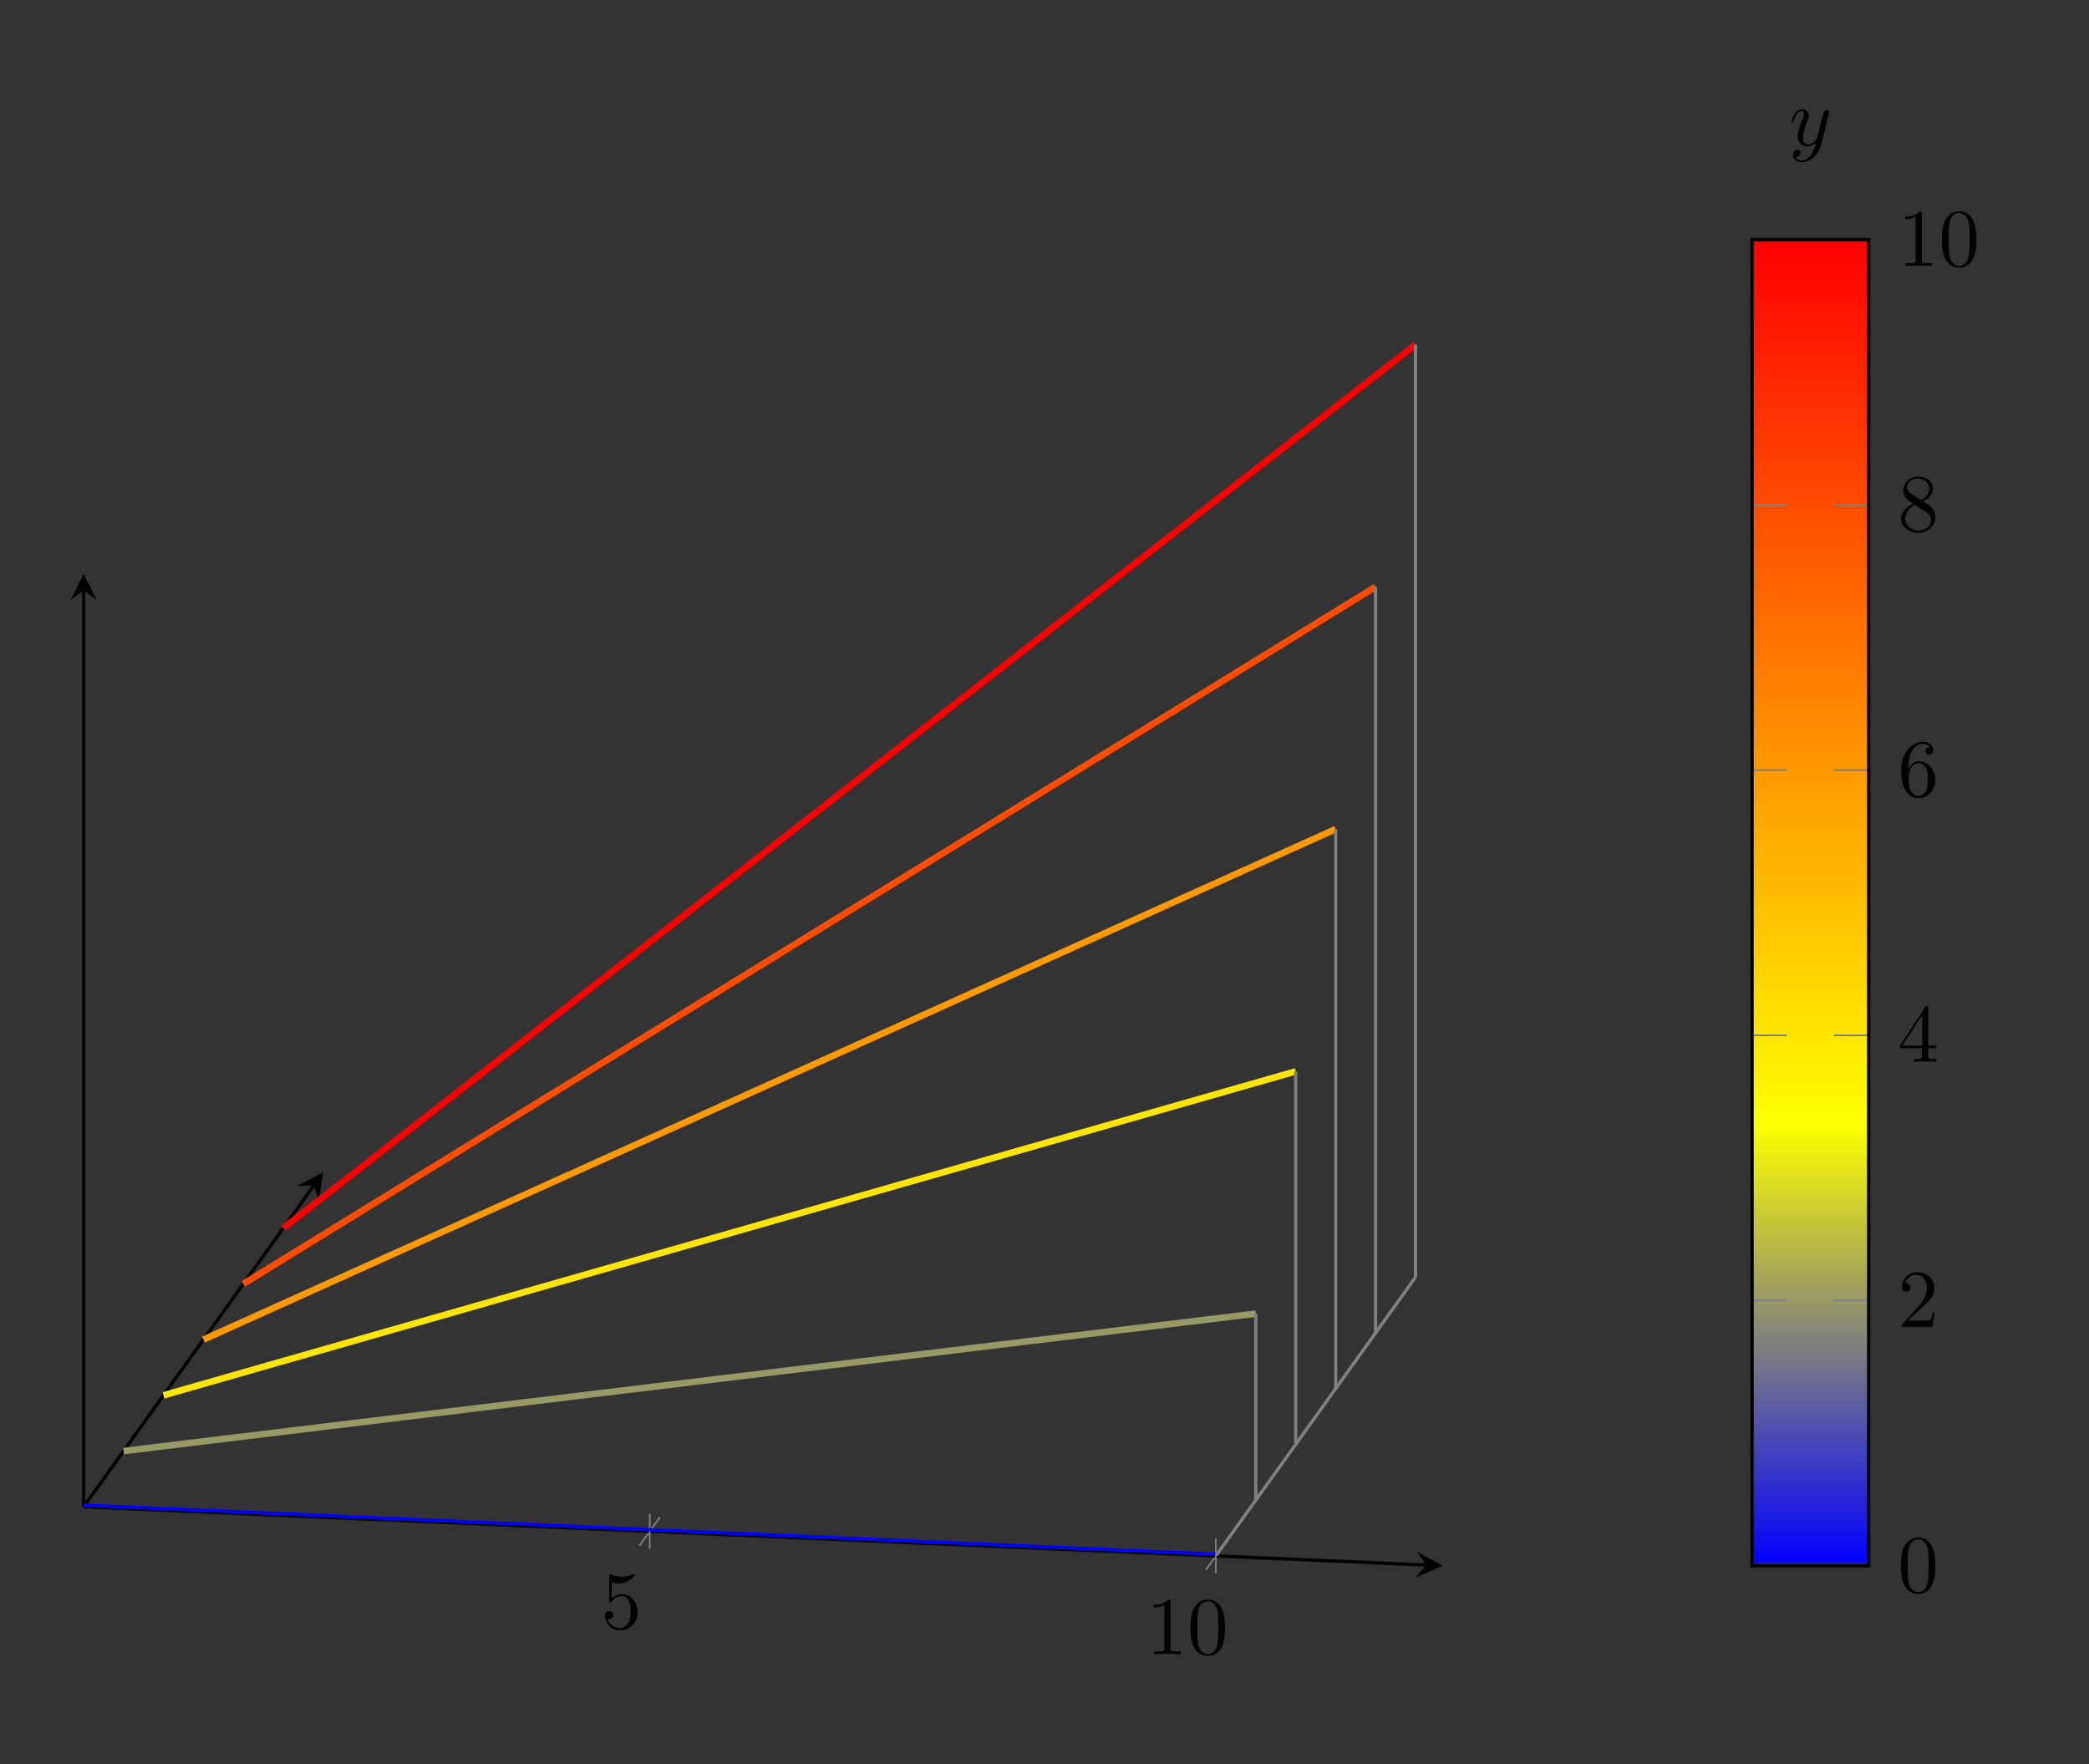 <?xml version="1.0" encoding="UTF-8"?>
<svg xmlns="http://www.w3.org/2000/svg" xmlns:xlink="http://www.w3.org/1999/xlink" width="476px" height="402px" viewBox="0 0 476 402" version="1.1">
<rect x="0" y="0" width="476" height="402" fill="#333333" stroke="none"/>
<defs>
<clipPath id="clip1">
  <path d="M 43.133 57 L 344 57 L 344 301 L 43.133 301 Z M 43.133 57 "/>
</clipPath>
<clipPath id="clip2">
  <path d="M 383.285 280.555 L 383.285 67.992 L 73.648 54.555 L 19.055 130.77 L 19.055 343.328 L 328.691 356.762 Z M 383.285 280.555 "/>
</clipPath>
<clipPath id="clip3">
  <path d="M 34 112 L 335 112 L 335 314 L 34 314 Z M 34 112 "/>
</clipPath>
<clipPath id="clip4">
  <path d="M 383.285 280.555 L 383.285 67.992 L 73.648 54.555 L 19.055 130.77 L 19.055 343.328 L 328.691 356.762 Z M 383.285 280.555 "/>
</clipPath>
<clipPath id="clip5">
  <path d="M 25 167 L 326 167 L 326 327 L 25 327 Z M 25 167 "/>
</clipPath>
<clipPath id="clip6">
  <path d="M 383.285 280.555 L 383.285 67.992 L 73.648 54.555 L 19.055 130.77 L 19.055 343.328 L 328.691 356.762 Z M 383.285 280.555 "/>
</clipPath>
<clipPath id="clip7">
  <path d="M 19 222 L 316.926 222 L 316.926 339.293 L 19 339.293 Z M 19 222 "/>
</clipPath>
<clipPath id="clip8">
  <path d="M 383.285 280.555 L 383.285 67.992 L 73.648 54.555 L 19.055 130.77 L 19.055 343.328 L 328.691 356.762 Z M 383.285 280.555 "/>
</clipPath>
<clipPath id="clip9">
  <path d="M 19 278 L 307.551 278 L 307.551 352 L 19 352 Z M 19 278 "/>
</clipPath>
<clipPath id="clip10">
  <path d="M 383.285 280.555 L 383.285 67.992 L 73.648 54.555 L 19.055 130.77 L 19.055 343.328 L 328.691 356.762 Z M 383.285 280.555 "/>
</clipPath>
<clipPath id="clip11">
  <path d="M 19 322 L 299 322 L 299 357 L 19 357 Z M 19 322 "/>
</clipPath>
<clipPath id="clip12">
  <path d="M 383.285 280.555 L 383.285 67.992 L 73.648 54.555 L 19.055 130.77 L 19.055 343.328 L 328.691 356.762 Z M 383.285 280.555 "/>
</clipPath>
<clipPath id="clip13">
  <path d="M 285.047 298.082 L 286.922 298.082 L 286.922 343 L 285.047 343 Z M 285.047 298.082 "/>
</clipPath>
<clipPath id="clip14">
  <path d="M 383.285 280.555 L 383.285 67.992 L 73.648 54.555 L 19.055 130.77 L 19.055 343.328 L 328.691 356.762 Z M 383.285 280.555 "/>
</clipPath>
<clipPath id="clip15">
  <path d="M 294.422 243 L 296 243 L 296 329.93 L 294.422 329.93 Z M 294.422 243 "/>
</clipPath>
<clipPath id="clip16">
  <path d="M 383.285 280.555 L 383.285 67.992 L 73.648 54.555 L 19.055 130.77 L 19.055 343.328 L 328.691 356.762 Z M 383.285 280.555 "/>
</clipPath>
<clipPath id="clip17">
  <path d="M 304 188 L 305 188 L 305 316.816 L 304 316.816 Z M 304 188 "/>
</clipPath>
<clipPath id="clip18">
  <path d="M 383.285 280.555 L 383.285 67.992 L 73.648 54.555 L 19.055 130.77 L 19.055 343.328 L 328.691 356.762 Z M 383.285 280.555 "/>
</clipPath>
<clipPath id="clip19">
  <path d="M 313 133.23 L 314 133.23 L 314 305 L 313 305 Z M 313 133.23 "/>
</clipPath>
<clipPath id="clip20">
  <path d="M 383.285 280.555 L 383.285 67.992 L 73.648 54.555 L 19.055 130.77 L 19.055 343.328 L 328.691 356.762 Z M 383.285 280.555 "/>
</clipPath>
<clipPath id="clip21">
  <path d="M 322 78 L 323 78 L 323 292 L 322 292 Z M 322 78 "/>
</clipPath>
<clipPath id="clip22">
  <path d="M 383.285 280.555 L 383.285 67.992 L 73.648 54.555 L 19.055 130.77 L 19.055 343.328 L 328.691 356.762 Z M 383.285 280.555 "/>
</clipPath>
<clipPath id="clip23">
  <path d="M 266.293 280 L 333.805 280 L 333.805 357 L 266.293 357 Z M 266.293 280 "/>
</clipPath>
<clipPath id="clip24">
  <path d="M 383.285 280.555 L 383.285 67.992 L 73.648 54.555 L 19.055 130.77 L 19.055 343.328 L 328.691 356.762 Z M 383.285 280.555 "/>
</clipPath>
<clipPath id="clip25">
  <path d="M 399.227 54.57 L 425.809 54.57 L 425.809 356.156 L 399.227 356.156 Z M 399.227 54.57 "/>
</clipPath>
<linearGradient id="linear0" gradientUnits="userSpaceOnUse" x1="0" y1="0" x2="0" y2="161.315" gradientTransform="matrix(1.875,0,0,-1.873,399.229,356.764)">
<stop offset="0" style="stop-color:rgb(0%,0%,100%);stop-opacity:1;"/>
<stop offset="0.004" style="stop-color:rgb(1.176%,1.176%,98.824%);stop-opacity:1;"/>
<stop offset="0.008" style="stop-color:rgb(2.353%,2.353%,97.647%);stop-opacity:1;"/>
<stop offset="0.012" style="stop-color:rgb(3.529%,3.529%,96.471%);stop-opacity:1;"/>
<stop offset="0.016" style="stop-color:rgb(4.706%,4.706%,95.294%);stop-opacity:1;"/>
<stop offset="0.02" style="stop-color:rgb(5.882%,5.882%,94.118%);stop-opacity:1;"/>
<stop offset="0.023" style="stop-color:rgb(7.059%,7.059%,92.941%);stop-opacity:1;"/>
<stop offset="0.027" style="stop-color:rgb(8.235%,8.235%,91.765%);stop-opacity:1;"/>
<stop offset="0.031" style="stop-color:rgb(9.412%,9.412%,90.588%);stop-opacity:1;"/>
<stop offset="0.035" style="stop-color:rgb(10.588%,10.588%,89.412%);stop-opacity:1;"/>
<stop offset="0.039" style="stop-color:rgb(11.765%,11.765%,88.235%);stop-opacity:1;"/>
<stop offset="0.043" style="stop-color:rgb(12.941%,12.941%,87.059%);stop-opacity:1;"/>
<stop offset="0.047" style="stop-color:rgb(14.118%,14.118%,85.882%);stop-opacity:1;"/>
<stop offset="0.051" style="stop-color:rgb(15.294%,15.294%,84.706%);stop-opacity:1;"/>
<stop offset="0.055" style="stop-color:rgb(16.471%,16.471%,83.529%);stop-opacity:1;"/>
<stop offset="0.059" style="stop-color:rgb(17.647%,17.647%,82.353%);stop-opacity:1;"/>
<stop offset="0.062" style="stop-color:rgb(18.824%,18.824%,81.176%);stop-opacity:1;"/>
<stop offset="0.066" style="stop-color:rgb(20%,20%,80%);stop-opacity:1;"/>
<stop offset="0.07" style="stop-color:rgb(21.176%,21.176%,78.824%);stop-opacity:1;"/>
<stop offset="0.074" style="stop-color:rgb(22.353%,22.353%,77.647%);stop-opacity:1;"/>
<stop offset="0.078" style="stop-color:rgb(23.529%,23.529%,76.471%);stop-opacity:1;"/>
<stop offset="0.082" style="stop-color:rgb(24.706%,24.706%,75.294%);stop-opacity:1;"/>
<stop offset="0.086" style="stop-color:rgb(25.882%,25.882%,74.118%);stop-opacity:1;"/>
<stop offset="0.09" style="stop-color:rgb(27.059%,27.059%,72.941%);stop-opacity:1;"/>
<stop offset="0.094" style="stop-color:rgb(28.235%,28.235%,71.765%);stop-opacity:1;"/>
<stop offset="0.098" style="stop-color:rgb(29.412%,29.412%,70.588%);stop-opacity:1;"/>
<stop offset="0.102" style="stop-color:rgb(30.588%,30.588%,69.412%);stop-opacity:1;"/>
<stop offset="0.105" style="stop-color:rgb(31.765%,31.765%,68.235%);stop-opacity:1;"/>
<stop offset="0.109" style="stop-color:rgb(32.941%,32.941%,67.059%);stop-opacity:1;"/>
<stop offset="0.113" style="stop-color:rgb(34.118%,34.118%,65.882%);stop-opacity:1;"/>
<stop offset="0.117" style="stop-color:rgb(35.294%,35.294%,64.706%);stop-opacity:1;"/>
<stop offset="0.121" style="stop-color:rgb(36.471%,36.471%,63.529%);stop-opacity:1;"/>
<stop offset="0.125" style="stop-color:rgb(37.647%,37.647%,62.353%);stop-opacity:1;"/>
<stop offset="0.129" style="stop-color:rgb(38.824%,38.824%,61.176%);stop-opacity:1;"/>
<stop offset="0.133" style="stop-color:rgb(40%,40%,60%);stop-opacity:1;"/>
<stop offset="0.137" style="stop-color:rgb(41.176%,41.176%,58.824%);stop-opacity:1;"/>
<stop offset="0.141" style="stop-color:rgb(42.353%,42.353%,57.647%);stop-opacity:1;"/>
<stop offset="0.145" style="stop-color:rgb(43.529%,43.529%,56.471%);stop-opacity:1;"/>
<stop offset="0.148" style="stop-color:rgb(44.706%,44.706%,55.294%);stop-opacity:1;"/>
<stop offset="0.152" style="stop-color:rgb(45.882%,45.882%,54.118%);stop-opacity:1;"/>
<stop offset="0.156" style="stop-color:rgb(47.059%,47.059%,52.941%);stop-opacity:1;"/>
<stop offset="0.16" style="stop-color:rgb(48.235%,48.235%,51.765%);stop-opacity:1;"/>
<stop offset="0.164" style="stop-color:rgb(49.412%,49.412%,50.588%);stop-opacity:1;"/>
<stop offset="0.168" style="stop-color:rgb(50.196%,50.196%,49.804%);stop-opacity:1;"/>
<stop offset="0.172" style="stop-color:rgb(51.373%,51.373%,48.627%);stop-opacity:1;"/>
<stop offset="0.176" style="stop-color:rgb(52.549%,52.549%,47.451%);stop-opacity:1;"/>
<stop offset="0.18" style="stop-color:rgb(53.725%,53.725%,46.275%);stop-opacity:1;"/>
<stop offset="0.184" style="stop-color:rgb(54.902%,54.902%,45.098%);stop-opacity:1;"/>
<stop offset="0.188" style="stop-color:rgb(56.078%,56.078%,43.922%);stop-opacity:1;"/>
<stop offset="0.191" style="stop-color:rgb(57.255%,57.255%,42.745%);stop-opacity:1;"/>
<stop offset="0.195" style="stop-color:rgb(58.431%,58.431%,41.569%);stop-opacity:1;"/>
<stop offset="0.199" style="stop-color:rgb(59.608%,59.608%,40.392%);stop-opacity:1;"/>
<stop offset="0.203" style="stop-color:rgb(60.784%,60.784%,39.216%);stop-opacity:1;"/>
<stop offset="0.207" style="stop-color:rgb(61.961%,61.961%,38.039%);stop-opacity:1;"/>
<stop offset="0.211" style="stop-color:rgb(63.137%,63.137%,36.863%);stop-opacity:1;"/>
<stop offset="0.215" style="stop-color:rgb(64.314%,64.314%,35.686%);stop-opacity:1;"/>
<stop offset="0.219" style="stop-color:rgb(65.49%,65.49%,34.51%);stop-opacity:1;"/>
<stop offset="0.223" style="stop-color:rgb(66.667%,66.667%,33.333%);stop-opacity:1;"/>
<stop offset="0.227" style="stop-color:rgb(67.843%,67.843%,32.157%);stop-opacity:1;"/>
<stop offset="0.23" style="stop-color:rgb(69.02%,69.02%,30.98%);stop-opacity:1;"/>
<stop offset="0.234" style="stop-color:rgb(70.196%,70.196%,29.804%);stop-opacity:1;"/>
<stop offset="0.238" style="stop-color:rgb(71.373%,71.373%,28.627%);stop-opacity:1;"/>
<stop offset="0.242" style="stop-color:rgb(72.549%,72.549%,27.451%);stop-opacity:1;"/>
<stop offset="0.246" style="stop-color:rgb(73.725%,73.725%,26.275%);stop-opacity:1;"/>
<stop offset="0.25" style="stop-color:rgb(74.902%,74.902%,25.098%);stop-opacity:1;"/>
<stop offset="0.254" style="stop-color:rgb(76.078%,76.078%,23.922%);stop-opacity:1;"/>
<stop offset="0.258" style="stop-color:rgb(77.255%,77.255%,22.745%);stop-opacity:1;"/>
<stop offset="0.262" style="stop-color:rgb(78.431%,78.431%,21.569%);stop-opacity:1;"/>
<stop offset="0.266" style="stop-color:rgb(79.608%,79.608%,20.392%);stop-opacity:1;"/>
<stop offset="0.27" style="stop-color:rgb(80.784%,80.784%,19.216%);stop-opacity:1;"/>
<stop offset="0.273" style="stop-color:rgb(81.961%,81.961%,18.039%);stop-opacity:1;"/>
<stop offset="0.277" style="stop-color:rgb(83.137%,83.137%,16.863%);stop-opacity:1;"/>
<stop offset="0.281" style="stop-color:rgb(84.314%,84.314%,15.686%);stop-opacity:1;"/>
<stop offset="0.285" style="stop-color:rgb(85.49%,85.49%,14.51%);stop-opacity:1;"/>
<stop offset="0.289" style="stop-color:rgb(86.667%,86.667%,13.333%);stop-opacity:1;"/>
<stop offset="0.293" style="stop-color:rgb(87.843%,87.843%,12.157%);stop-opacity:1;"/>
<stop offset="0.297" style="stop-color:rgb(89.02%,89.02%,10.98%);stop-opacity:1;"/>
<stop offset="0.301" style="stop-color:rgb(90.196%,90.196%,9.804%);stop-opacity:1;"/>
<stop offset="0.305" style="stop-color:rgb(91.373%,91.373%,8.627%);stop-opacity:1;"/>
<stop offset="0.309" style="stop-color:rgb(92.549%,92.549%,7.451%);stop-opacity:1;"/>
<stop offset="0.312" style="stop-color:rgb(93.725%,93.725%,6.275%);stop-opacity:1;"/>
<stop offset="0.316" style="stop-color:rgb(94.902%,94.902%,5.098%);stop-opacity:1;"/>
<stop offset="0.32" style="stop-color:rgb(96.078%,96.078%,3.922%);stop-opacity:1;"/>
<stop offset="0.324" style="stop-color:rgb(97.255%,97.255%,2.745%);stop-opacity:1;"/>
<stop offset="0.328" style="stop-color:rgb(98.431%,98.431%,1.569%);stop-opacity:1;"/>
<stop offset="0.332" style="stop-color:rgb(99.216%,99.216%,0.784%);stop-opacity:1;"/>
<stop offset="0.336" style="stop-color:rgb(100%,99.608%,0%);stop-opacity:1;"/>
<stop offset="0.34" style="stop-color:rgb(100%,99.216%,0%);stop-opacity:1;"/>
<stop offset="0.344" style="stop-color:rgb(100%,98.431%,0%);stop-opacity:1;"/>
<stop offset="0.348" style="stop-color:rgb(100%,98.039%,0%);stop-opacity:1;"/>
<stop offset="0.352" style="stop-color:rgb(100%,97.255%,0%);stop-opacity:1;"/>
<stop offset="0.355" style="stop-color:rgb(100%,96.863%,0%);stop-opacity:1;"/>
<stop offset="0.359" style="stop-color:rgb(100%,96.078%,0%);stop-opacity:1;"/>
<stop offset="0.363" style="stop-color:rgb(100%,95.686%,0%);stop-opacity:1;"/>
<stop offset="0.367" style="stop-color:rgb(100%,94.902%,0%);stop-opacity:1;"/>
<stop offset="0.371" style="stop-color:rgb(100%,94.51%,0%);stop-opacity:1;"/>
<stop offset="0.375" style="stop-color:rgb(100%,93.725%,0%);stop-opacity:1;"/>
<stop offset="0.379" style="stop-color:rgb(100%,93.333%,0%);stop-opacity:1;"/>
<stop offset="0.383" style="stop-color:rgb(100%,92.549%,0%);stop-opacity:1;"/>
<stop offset="0.387" style="stop-color:rgb(100%,92.157%,0%);stop-opacity:1;"/>
<stop offset="0.391" style="stop-color:rgb(100%,91.373%,0%);stop-opacity:1;"/>
<stop offset="0.395" style="stop-color:rgb(100%,90.98%,0%);stop-opacity:1;"/>
<stop offset="0.398" style="stop-color:rgb(100%,90.196%,0%);stop-opacity:1;"/>
<stop offset="0.402" style="stop-color:rgb(100%,89.804%,0%);stop-opacity:1;"/>
<stop offset="0.406" style="stop-color:rgb(100%,89.02%,0%);stop-opacity:1;"/>
<stop offset="0.41" style="stop-color:rgb(100%,88.627%,0%);stop-opacity:1;"/>
<stop offset="0.414" style="stop-color:rgb(100%,87.843%,0%);stop-opacity:1;"/>
<stop offset="0.418" style="stop-color:rgb(100%,87.451%,0%);stop-opacity:1;"/>
<stop offset="0.422" style="stop-color:rgb(100%,86.667%,0%);stop-opacity:1;"/>
<stop offset="0.426" style="stop-color:rgb(100%,86.275%,0%);stop-opacity:1;"/>
<stop offset="0.43" style="stop-color:rgb(100%,85.49%,0%);stop-opacity:1;"/>
<stop offset="0.434" style="stop-color:rgb(100%,85.098%,0%);stop-opacity:1;"/>
<stop offset="0.438" style="stop-color:rgb(100%,84.314%,0%);stop-opacity:1;"/>
<stop offset="0.441" style="stop-color:rgb(100%,83.922%,0%);stop-opacity:1;"/>
<stop offset="0.445" style="stop-color:rgb(100%,83.137%,0%);stop-opacity:1;"/>
<stop offset="0.449" style="stop-color:rgb(100%,82.745%,0%);stop-opacity:1;"/>
<stop offset="0.453" style="stop-color:rgb(100%,81.961%,0%);stop-opacity:1;"/>
<stop offset="0.457" style="stop-color:rgb(100%,81.569%,0%);stop-opacity:1;"/>
<stop offset="0.461" style="stop-color:rgb(100%,80.784%,0%);stop-opacity:1;"/>
<stop offset="0.465" style="stop-color:rgb(100%,80.392%,0%);stop-opacity:1;"/>
<stop offset="0.469" style="stop-color:rgb(100%,79.608%,0%);stop-opacity:1;"/>
<stop offset="0.473" style="stop-color:rgb(100%,79.216%,0%);stop-opacity:1;"/>
<stop offset="0.477" style="stop-color:rgb(100%,78.431%,0%);stop-opacity:1;"/>
<stop offset="0.48" style="stop-color:rgb(100%,78.039%,0%);stop-opacity:1;"/>
<stop offset="0.484" style="stop-color:rgb(100%,77.255%,0%);stop-opacity:1;"/>
<stop offset="0.488" style="stop-color:rgb(100%,76.863%,0%);stop-opacity:1;"/>
<stop offset="0.492" style="stop-color:rgb(100%,76.078%,0%);stop-opacity:1;"/>
<stop offset="0.496" style="stop-color:rgb(100%,75.686%,0%);stop-opacity:1;"/>
<stop offset="0.5" style="stop-color:rgb(100%,74.902%,0%);stop-opacity:1;"/>
<stop offset="0.504" style="stop-color:rgb(100%,74.51%,0%);stop-opacity:1;"/>
<stop offset="0.508" style="stop-color:rgb(100%,73.725%,0%);stop-opacity:1;"/>
<stop offset="0.512" style="stop-color:rgb(100%,73.333%,0%);stop-opacity:1;"/>
<stop offset="0.516" style="stop-color:rgb(100%,72.549%,0%);stop-opacity:1;"/>
<stop offset="0.52" style="stop-color:rgb(100%,72.157%,0%);stop-opacity:1;"/>
<stop offset="0.523" style="stop-color:rgb(100%,71.373%,0%);stop-opacity:1;"/>
<stop offset="0.527" style="stop-color:rgb(100%,70.98%,0%);stop-opacity:1;"/>
<stop offset="0.531" style="stop-color:rgb(100%,70.196%,0%);stop-opacity:1;"/>
<stop offset="0.535" style="stop-color:rgb(100%,69.804%,0%);stop-opacity:1;"/>
<stop offset="0.539" style="stop-color:rgb(100%,69.02%,0%);stop-opacity:1;"/>
<stop offset="0.543" style="stop-color:rgb(100%,68.627%,0%);stop-opacity:1;"/>
<stop offset="0.547" style="stop-color:rgb(100%,67.843%,0%);stop-opacity:1;"/>
<stop offset="0.551" style="stop-color:rgb(100%,67.451%,0%);stop-opacity:1;"/>
<stop offset="0.555" style="stop-color:rgb(100%,66.667%,0%);stop-opacity:1;"/>
<stop offset="0.559" style="stop-color:rgb(100%,66.275%,0%);stop-opacity:1;"/>
<stop offset="0.562" style="stop-color:rgb(100%,65.49%,0%);stop-opacity:1;"/>
<stop offset="0.566" style="stop-color:rgb(100%,65.098%,0%);stop-opacity:1;"/>
<stop offset="0.57" style="stop-color:rgb(100%,64.314%,0%);stop-opacity:1;"/>
<stop offset="0.574" style="stop-color:rgb(100%,63.922%,0%);stop-opacity:1;"/>
<stop offset="0.578" style="stop-color:rgb(100%,63.137%,0%);stop-opacity:1;"/>
<stop offset="0.582" style="stop-color:rgb(100%,62.745%,0%);stop-opacity:1;"/>
<stop offset="0.586" style="stop-color:rgb(100%,61.961%,0%);stop-opacity:1;"/>
<stop offset="0.59" style="stop-color:rgb(100%,61.569%,0%);stop-opacity:1;"/>
<stop offset="0.594" style="stop-color:rgb(100%,60.784%,0%);stop-opacity:1;"/>
<stop offset="0.598" style="stop-color:rgb(100%,60.392%,0%);stop-opacity:1;"/>
<stop offset="0.602" style="stop-color:rgb(100%,59.608%,0%);stop-opacity:1;"/>
<stop offset="0.605" style="stop-color:rgb(100%,59.216%,0%);stop-opacity:1;"/>
<stop offset="0.609" style="stop-color:rgb(100%,58.431%,0%);stop-opacity:1;"/>
<stop offset="0.613" style="stop-color:rgb(100%,58.039%,0%);stop-opacity:1;"/>
<stop offset="0.617" style="stop-color:rgb(100%,57.255%,0%);stop-opacity:1;"/>
<stop offset="0.621" style="stop-color:rgb(100%,56.863%,0%);stop-opacity:1;"/>
<stop offset="0.625" style="stop-color:rgb(100%,56.078%,0%);stop-opacity:1;"/>
<stop offset="0.629" style="stop-color:rgb(100%,55.686%,0%);stop-opacity:1;"/>
<stop offset="0.633" style="stop-color:rgb(100%,54.902%,0%);stop-opacity:1;"/>
<stop offset="0.637" style="stop-color:rgb(100%,54.51%,0%);stop-opacity:1;"/>
<stop offset="0.641" style="stop-color:rgb(100%,53.725%,0%);stop-opacity:1;"/>
<stop offset="0.645" style="stop-color:rgb(100%,53.333%,0%);stop-opacity:1;"/>
<stop offset="0.648" style="stop-color:rgb(100%,52.549%,0%);stop-opacity:1;"/>
<stop offset="0.652" style="stop-color:rgb(100%,52.157%,0%);stop-opacity:1;"/>
<stop offset="0.656" style="stop-color:rgb(100%,51.373%,0%);stop-opacity:1;"/>
<stop offset="0.66" style="stop-color:rgb(100%,50.98%,0%);stop-opacity:1;"/>
<stop offset="0.664" style="stop-color:rgb(100%,50.196%,0%);stop-opacity:1;"/>
<stop offset="0.668" style="stop-color:rgb(100%,49.804%,0%);stop-opacity:1;"/>
<stop offset="0.672" style="stop-color:rgb(100%,49.412%,0%);stop-opacity:1;"/>
<stop offset="0.676" style="stop-color:rgb(100%,48.627%,0%);stop-opacity:1;"/>
<stop offset="0.68" style="stop-color:rgb(100%,48.235%,0%);stop-opacity:1;"/>
<stop offset="0.684" style="stop-color:rgb(100%,47.451%,0%);stop-opacity:1;"/>
<stop offset="0.688" style="stop-color:rgb(100%,47.059%,0%);stop-opacity:1;"/>
<stop offset="0.691" style="stop-color:rgb(100%,46.275%,0%);stop-opacity:1;"/>
<stop offset="0.695" style="stop-color:rgb(100%,45.882%,0%);stop-opacity:1;"/>
<stop offset="0.699" style="stop-color:rgb(100%,45.098%,0%);stop-opacity:1;"/>
<stop offset="0.703" style="stop-color:rgb(100%,44.706%,0%);stop-opacity:1;"/>
<stop offset="0.707" style="stop-color:rgb(100%,43.922%,0%);stop-opacity:1;"/>
<stop offset="0.711" style="stop-color:rgb(100%,43.529%,0%);stop-opacity:1;"/>
<stop offset="0.715" style="stop-color:rgb(100%,42.745%,0%);stop-opacity:1;"/>
<stop offset="0.719" style="stop-color:rgb(100%,42.353%,0%);stop-opacity:1;"/>
<stop offset="0.723" style="stop-color:rgb(100%,41.569%,0%);stop-opacity:1;"/>
<stop offset="0.727" style="stop-color:rgb(100%,41.176%,0%);stop-opacity:1;"/>
<stop offset="0.73" style="stop-color:rgb(100%,40.392%,0%);stop-opacity:1;"/>
<stop offset="0.734" style="stop-color:rgb(100%,40%,0%);stop-opacity:1;"/>
<stop offset="0.738" style="stop-color:rgb(100%,39.216%,0%);stop-opacity:1;"/>
<stop offset="0.742" style="stop-color:rgb(100%,38.824%,0%);stop-opacity:1;"/>
<stop offset="0.746" style="stop-color:rgb(100%,38.039%,0%);stop-opacity:1;"/>
<stop offset="0.75" style="stop-color:rgb(100%,37.647%,0%);stop-opacity:1;"/>
<stop offset="0.754" style="stop-color:rgb(100%,36.863%,0%);stop-opacity:1;"/>
<stop offset="0.758" style="stop-color:rgb(100%,36.471%,0%);stop-opacity:1;"/>
<stop offset="0.762" style="stop-color:rgb(100%,35.686%,0%);stop-opacity:1;"/>
<stop offset="0.766" style="stop-color:rgb(100%,35.294%,0%);stop-opacity:1;"/>
<stop offset="0.77" style="stop-color:rgb(100%,34.51%,0%);stop-opacity:1;"/>
<stop offset="0.773" style="stop-color:rgb(100%,34.118%,0%);stop-opacity:1;"/>
<stop offset="0.777" style="stop-color:rgb(100%,33.333%,0%);stop-opacity:1;"/>
<stop offset="0.781" style="stop-color:rgb(100%,32.941%,0%);stop-opacity:1;"/>
<stop offset="0.785" style="stop-color:rgb(100%,32.157%,0%);stop-opacity:1;"/>
<stop offset="0.789" style="stop-color:rgb(100%,31.765%,0%);stop-opacity:1;"/>
<stop offset="0.793" style="stop-color:rgb(100%,30.98%,0%);stop-opacity:1;"/>
<stop offset="0.797" style="stop-color:rgb(100%,30.588%,0%);stop-opacity:1;"/>
<stop offset="0.801" style="stop-color:rgb(100%,29.804%,0%);stop-opacity:1;"/>
<stop offset="0.805" style="stop-color:rgb(100%,29.412%,0%);stop-opacity:1;"/>
<stop offset="0.809" style="stop-color:rgb(100%,28.627%,0%);stop-opacity:1;"/>
<stop offset="0.812" style="stop-color:rgb(100%,28.235%,0%);stop-opacity:1;"/>
<stop offset="0.816" style="stop-color:rgb(100%,27.451%,0%);stop-opacity:1;"/>
<stop offset="0.82" style="stop-color:rgb(100%,27.059%,0%);stop-opacity:1;"/>
<stop offset="0.824" style="stop-color:rgb(100%,26.275%,0%);stop-opacity:1;"/>
<stop offset="0.828" style="stop-color:rgb(100%,25.882%,0%);stop-opacity:1;"/>
<stop offset="0.832" style="stop-color:rgb(100%,25.098%,0%);stop-opacity:1;"/>
<stop offset="0.836" style="stop-color:rgb(100%,24.706%,0%);stop-opacity:1;"/>
<stop offset="0.84" style="stop-color:rgb(100%,23.922%,0%);stop-opacity:1;"/>
<stop offset="0.844" style="stop-color:rgb(100%,23.529%,0%);stop-opacity:1;"/>
<stop offset="0.848" style="stop-color:rgb(100%,22.745%,0%);stop-opacity:1;"/>
<stop offset="0.852" style="stop-color:rgb(100%,22.353%,0%);stop-opacity:1;"/>
<stop offset="0.855" style="stop-color:rgb(100%,21.569%,0%);stop-opacity:1;"/>
<stop offset="0.859" style="stop-color:rgb(100%,21.176%,0%);stop-opacity:1;"/>
<stop offset="0.863" style="stop-color:rgb(100%,20.392%,0%);stop-opacity:1;"/>
<stop offset="0.867" style="stop-color:rgb(100%,20%,0%);stop-opacity:1;"/>
<stop offset="0.871" style="stop-color:rgb(100%,19.216%,0%);stop-opacity:1;"/>
<stop offset="0.875" style="stop-color:rgb(100%,18.824%,0%);stop-opacity:1;"/>
<stop offset="0.879" style="stop-color:rgb(100%,18.039%,0%);stop-opacity:1;"/>
<stop offset="0.883" style="stop-color:rgb(100%,17.647%,0%);stop-opacity:1;"/>
<stop offset="0.887" style="stop-color:rgb(100%,16.863%,0%);stop-opacity:1;"/>
<stop offset="0.891" style="stop-color:rgb(100%,16.471%,0%);stop-opacity:1;"/>
<stop offset="0.895" style="stop-color:rgb(100%,15.686%,0%);stop-opacity:1;"/>
<stop offset="0.898" style="stop-color:rgb(100%,15.294%,0%);stop-opacity:1;"/>
<stop offset="0.902" style="stop-color:rgb(100%,14.51%,0%);stop-opacity:1;"/>
<stop offset="0.906" style="stop-color:rgb(100%,14.118%,0%);stop-opacity:1;"/>
<stop offset="0.91" style="stop-color:rgb(100%,13.333%,0%);stop-opacity:1;"/>
<stop offset="0.914" style="stop-color:rgb(100%,12.941%,0%);stop-opacity:1;"/>
<stop offset="0.918" style="stop-color:rgb(100%,12.157%,0%);stop-opacity:1;"/>
<stop offset="0.922" style="stop-color:rgb(100%,11.765%,0%);stop-opacity:1;"/>
<stop offset="0.926" style="stop-color:rgb(100%,10.98%,0%);stop-opacity:1;"/>
<stop offset="0.93" style="stop-color:rgb(100%,10.588%,0%);stop-opacity:1;"/>
<stop offset="0.934" style="stop-color:rgb(100%,9.804%,0%);stop-opacity:1;"/>
<stop offset="0.938" style="stop-color:rgb(100%,9.412%,0%);stop-opacity:1;"/>
<stop offset="0.941" style="stop-color:rgb(100%,8.627%,0%);stop-opacity:1;"/>
<stop offset="0.945" style="stop-color:rgb(100%,8.235%,0%);stop-opacity:1;"/>
<stop offset="0.949" style="stop-color:rgb(100%,7.451%,0%);stop-opacity:1;"/>
<stop offset="0.953" style="stop-color:rgb(100%,7.059%,0%);stop-opacity:1;"/>
<stop offset="0.957" style="stop-color:rgb(100%,6.275%,0%);stop-opacity:1;"/>
<stop offset="0.961" style="stop-color:rgb(100%,5.882%,0%);stop-opacity:1;"/>
<stop offset="0.965" style="stop-color:rgb(100%,5.098%,0%);stop-opacity:1;"/>
<stop offset="0.969" style="stop-color:rgb(100%,4.706%,0%);stop-opacity:1;"/>
<stop offset="0.973" style="stop-color:rgb(100%,3.922%,0%);stop-opacity:1;"/>
<stop offset="0.977" style="stop-color:rgb(100%,3.529%,0%);stop-opacity:1;"/>
<stop offset="0.98" style="stop-color:rgb(100%,2.745%,0%);stop-opacity:1;"/>
<stop offset="0.984" style="stop-color:rgb(100%,2.353%,0%);stop-opacity:1;"/>
<stop offset="0.988" style="stop-color:rgb(100%,1.569%,0%);stop-opacity:1;"/>
<stop offset="0.992" style="stop-color:rgb(100%,1.176%,0%);stop-opacity:1;"/>
<stop offset="0.996" style="stop-color:rgb(100%,0.392%,0%);stop-opacity:1;"/>
<stop offset="1" style="stop-color:rgb(100%,0%,0%);stop-opacity:1;"/>
</linearGradient>
</defs>
<g id="surface1">
<path style="fill:none;stroke-width:0.199;stroke-linecap:butt;stroke-linejoin:miter;stroke:rgb(50.196%,50.196%,50.196%);stroke-opacity:1;stroke-miterlimit:10;" d="M 67.561 -4.719 L 70.033 -1.262 M 136.358 -7.707 L 138.831 -4.25 " transform="matrix(1.875,0,0,-1.873,19.057,343.328)"/>
<path style="fill:none;stroke-width:0.399;stroke-linecap:butt;stroke-linejoin:miter;stroke:rgb(0%,0%,0%);stroke-opacity:1;stroke-miterlimit:10;" d="M -0.001 0 L 163.119 -7.085 " transform="matrix(1.875,0,0,-1.873,19.057,343.328)"/>
<path style=" stroke:none;fill-rule:nonzero;fill:rgb(0%,0%,0%);fill-opacity:1;" d="M 328.691 356.762 L 322.844 353.52 L 324.953 356.602 L 322.59 359.492 "/>
<path style="fill:none;stroke-width:0.399;stroke-linecap:butt;stroke-linejoin:miter;stroke:rgb(0%,0%,0%);stroke-opacity:1;stroke-miterlimit:10;" d="M -0.001 0 L 27.955 39.064 " transform="matrix(1.875,0,0,-1.873,19.057,343.328)"/>
<path style=" stroke:none;fill-rule:nonzero;fill:rgb(0%,0%,0%);fill-opacity:1;" d="M 73.648 267.113 L 67.746 270.238 L 71.48 270.148 L 72.602 273.715 "/>
<path style=" stroke:none;fill-rule:nonzero;fill:rgb(0%,0%,0%);fill-opacity:1;" d="M 145.309 367.348 C 145.309 365.125 143.785 363.25 141.762 363.25 C 140.883 363.25 140.062 363.543 139.391 364.215 L 139.391 360.559 C 139.77 360.676 140.387 360.793 140.973 360.793 C 143.289 360.793 144.605 359.094 144.605 358.859 C 144.605 358.742 144.547 358.656 144.402 358.656 C 144.402 358.656 144.344 358.656 144.254 358.715 C 143.875 358.891 142.965 359.27 141.703 359.27 C 140.973 359.27 140.094 359.121 139.215 358.742 C 139.066 358.684 139.039 358.684 139.008 358.684 C 138.805 358.684 138.805 358.832 138.805 359.121 L 138.805 364.656 C 138.805 364.977 138.805 365.125 139.066 365.125 C 139.215 365.125 139.242 365.094 139.332 364.977 C 139.535 364.684 140.211 363.66 141.734 363.66 C 142.703 363.66 143.172 364.508 143.316 364.859 C 143.609 365.562 143.668 366.266 143.668 367.203 C 143.668 367.875 143.668 368.988 143.199 369.777 C 142.762 370.508 142.055 370.977 141.207 370.977 C 139.859 370.977 138.773 369.98 138.453 368.898 C 138.512 368.898 138.57 368.93 138.773 368.93 C 139.391 368.93 139.711 368.461 139.711 368.02 C 139.711 367.555 139.391 367.086 138.773 367.086 C 138.512 367.086 137.867 367.23 137.867 368.078 C 137.867 369.691 139.156 371.504 141.234 371.504 C 143.406 371.504 145.309 369.719 145.309 367.348 Z M 145.309 367.348 "/>
<path style=" stroke:none;fill-rule:nonzero;fill:rgb(0%,0%,0%);fill-opacity:1;" d="M 266.715 364.953 C 266.715 364.484 266.715 364.453 266.277 364.453 C 265.105 365.656 263.465 365.656 262.879 365.656 L 262.879 366.238 C 263.258 366.238 264.344 366.238 265.309 365.742 L 265.309 375.43 C 265.309 376.105 265.25 376.309 263.582 376.309 L 262.996 376.309 L 262.996 376.895 C 263.641 376.836 265.25 376.836 266.012 376.836 C 266.746 376.836 268.387 376.836 269.031 376.895 L 269.031 376.309 L 268.445 376.309 C 266.746 376.309 266.715 376.105 266.715 375.43 Z M 266.715 364.953 "/>
<path style=" stroke:none;fill-rule:nonzero;fill:rgb(0%,0%,0%);fill-opacity:1;" d="M 279.133 370.922 C 279.133 369.43 279.047 367.938 278.402 366.562 C 277.551 364.746 276 364.453 275.238 364.453 C 274.094 364.453 272.746 364.953 271.953 366.68 C 271.367 367.969 271.281 369.43 271.281 370.922 C 271.281 372.328 271.34 373.996 272.129 375.43 C 272.922 376.922 274.301 377.305 275.207 377.305 C 276.203 377.305 277.641 376.922 278.461 375.137 C 279.047 373.852 279.133 372.387 279.133 370.922 Z M 275.207 376.895 C 274.477 376.895 273.359 376.426 273.039 374.641 C 272.832 373.527 272.832 371.801 272.832 370.688 C 272.832 369.488 272.832 368.258 272.98 367.266 C 273.332 365.039 274.738 364.863 275.207 364.863 C 275.824 364.863 277.055 365.215 277.406 367.059 C 277.609 368.113 277.609 369.52 277.609 370.688 C 277.609 372.094 277.609 373.352 277.406 374.555 C 277.113 376.34 276.059 376.895 275.207 376.895 Z M 275.207 376.895 "/>
<path style="fill:none;stroke-width:0.399;stroke-linecap:butt;stroke-linejoin:miter;stroke:rgb(0%,0%,0%);stroke-opacity:1;stroke-miterlimit:10;" d="M -0.001 0 L -0.001 111.474 " transform="matrix(1.875,0,0,-1.873,19.057,343.328)"/>
<path style=" stroke:none;fill-rule:nonzero;fill:rgb(0%,0%,0%);fill-opacity:1;" d="M 19.055 130.77 L 16.066 136.742 L 19.055 134.5 L 22.051 136.742 "/>
<path style="fill:none;stroke-width:0.199;stroke-linecap:butt;stroke-linejoin:miter;stroke:rgb(50.196%,50.196%,50.196%);stroke-opacity:1;stroke-miterlimit:10;" d="M 68.794 -5.117 L 68.794 -0.863 M 137.591 -8.105 L 137.591 -3.851 " transform="matrix(1.875,0,0,-1.873,19.057,343.328)"/>
<g clip-path="url(#clip1)" clip-rule="nonzero">
<g clip-path="url(#clip2)" clip-rule="nonzero">
<path style="fill:none;stroke-width:0.797;stroke-linecap:butt;stroke-linejoin:miter;stroke:rgb(100%,0%,0%);stroke-opacity:1;stroke-miterlimit:10;" d="M 24.26 33.903 L 38.022 44.648 L 65.536 66.148 L 79.299 76.9 L 93.057 87.645 L 106.819 98.396 L 120.575 109.145 L 134.334 119.892 L 148.096 130.641 L 161.854 141.39 " transform="matrix(1.875,0,0,-1.873,19.057,343.328)"/>
</g>
</g>
<g clip-path="url(#clip3)" clip-rule="nonzero">
<g clip-path="url(#clip4)" clip-rule="nonzero">
<path style="fill:none;stroke-width:0.797;stroke-linecap:butt;stroke-linejoin:miter;stroke:rgb(100%,29.804%,0%);stroke-opacity:1;stroke-miterlimit:10;" d="M 19.408 27.122 L 33.166 35.603 L 46.929 44.079 L 60.685 52.559 L 74.447 61.04 L 101.964 78.001 L 115.724 86.477 L 129.482 94.957 L 143.245 103.438 L 157.003 111.918 " transform="matrix(1.875,0,0,-1.873,19.057,343.328)"/>
</g>
</g>
<g clip-path="url(#clip5)" clip-rule="nonzero">
<g clip-path="url(#clip6)" clip-rule="nonzero">
<path style="fill:none;stroke-width:0.797;stroke-linecap:butt;stroke-linejoin:miter;stroke:rgb(100%,60%,0%);stroke-opacity:1;stroke-miterlimit:10;" d="M 14.557 20.341 L 28.315 26.551 L 42.075 32.763 L 55.834 38.974 L 69.592 45.18 L 83.354 51.392 L 97.11 57.601 L 110.873 63.813 L 138.389 76.235 L 152.149 82.442 " transform="matrix(1.875,0,0,-1.873,19.057,343.328)"/>
</g>
</g>
<g clip-path="url(#clip7)" clip-rule="nonzero">
<g clip-path="url(#clip8)" clip-rule="nonzero">
<path style="fill:none;stroke-width:0.797;stroke-linecap:butt;stroke-linejoin:miter;stroke:rgb(100%,89.804%,0%);stroke-opacity:1;stroke-miterlimit:10;" d="M 9.706 13.56 L 23.464 17.501 L 37.224 21.442 L 64.741 29.324 L 78.503 33.267 L 92.259 37.208 L 106.017 41.145 L 119.78 45.086 L 133.538 49.027 L 147.298 52.97 " transform="matrix(1.875,0,0,-1.873,19.057,343.328)"/>
</g>
</g>
<g clip-path="url(#clip9)" clip-rule="nonzero">
<g clip-path="url(#clip10)" clip-rule="nonzero">
<path style="fill:none;stroke-width:0.797;stroke-linecap:butt;stroke-linejoin:miter;stroke:rgb(60%,60%,40%);stroke-opacity:1;stroke-miterlimit:10;" d="M 4.854 6.781 L 18.61 8.453 L 32.369 10.122 L 46.131 11.794 L 59.889 13.466 L 73.65 15.136 L 101.166 18.481 L 114.928 20.153 L 142.443 23.496 " transform="matrix(1.875,0,0,-1.873,19.057,343.328)"/>
</g>
</g>
<g clip-path="url(#clip11)" clip-rule="nonzero">
<g clip-path="url(#clip12)" clip-rule="nonzero">
<path style="fill:none;stroke-width:0.797;stroke-linecap:butt;stroke-linejoin:miter;stroke:rgb(0%,0%,100%);stroke-opacity:1;stroke-miterlimit:10;" d="M -0.001 0 L 13.759 -0.596 L 27.517 -1.195 L 41.28 -1.793 L 68.794 -2.988 L 82.556 -3.584 L 96.315 -4.183 L 110.077 -4.781 L 137.591 -5.976 " transform="matrix(1.875,0,0,-1.873,19.057,343.328)"/>
</g>
</g>
<g clip-path="url(#clip13)" clip-rule="nonzero">
<g clip-path="url(#clip14)" clip-rule="nonzero">
<path style="fill:none;stroke-width:0.399;stroke-linecap:butt;stroke-linejoin:miter;stroke:rgb(50.196%,50.196%,50.196%);stroke-opacity:1;stroke-miterlimit:10;" d="M 142.443 0.801 L 142.443 23.494 L 142.443 0.801 L 142.443 23.494 L 142.443 0.801 L 142.443 23.494 L 142.443 0.801 L 142.443 23.494 L 142.443 0.801 L 142.443 23.494 L 142.443 0.801 L 142.443 23.494 L 142.443 0.801 L 142.443 23.494 L 142.443 0.801 L 142.443 23.494 L 142.443 0.801 L 142.443 23.494 L 142.443 0.801 L 142.443 23.494 " transform="matrix(1.875,0,0,-1.873,19.057,343.328)"/>
</g>
</g>
<g clip-path="url(#clip15)" clip-rule="nonzero">
<g clip-path="url(#clip16)" clip-rule="nonzero">
<path style="fill:none;stroke-width:0.399;stroke-linecap:butt;stroke-linejoin:miter;stroke:rgb(50.196%,50.196%,50.196%);stroke-opacity:1;stroke-miterlimit:10;" d="M 147.298 7.582 L 147.298 52.966 L 147.298 7.582 L 147.298 52.966 L 147.298 7.582 L 147.298 52.966 L 147.298 7.582 L 147.298 52.966 L 147.298 7.582 L 147.298 52.966 L 147.298 7.582 L 147.298 52.966 L 147.298 7.582 L 147.298 52.966 L 147.298 7.582 L 147.298 52.966 L 147.298 7.582 L 147.298 52.966 L 147.298 7.582 L 147.298 52.966 " transform="matrix(1.875,0,0,-1.873,19.057,343.328)"/>
</g>
</g>
<g clip-path="url(#clip17)" clip-rule="nonzero">
<g clip-path="url(#clip18)" clip-rule="nonzero">
<path style="fill:none;stroke-width:0.399;stroke-linecap:butt;stroke-linejoin:miter;stroke:rgb(50.196%,50.196%,50.196%);stroke-opacity:1;stroke-miterlimit:10;" d="M 152.149 14.365 L 152.149 82.438 L 152.149 14.365 L 152.149 82.438 L 152.149 14.365 L 152.149 82.438 L 152.149 14.365 L 152.149 82.438 L 152.149 14.365 L 152.149 82.438 L 152.149 14.365 L 152.149 82.438 L 152.149 14.365 L 152.149 82.438 L 152.149 14.365 L 152.149 82.438 L 152.149 14.365 L 152.149 82.438 L 152.149 14.365 L 152.149 82.438 " transform="matrix(1.875,0,0,-1.873,19.057,343.328)"/>
</g>
</g>
<g clip-path="url(#clip19)" clip-rule="nonzero">
<g clip-path="url(#clip20)" clip-rule="nonzero">
<path style="fill:none;stroke-width:0.399;stroke-linecap:butt;stroke-linejoin:miter;stroke:rgb(50.196%,50.196%,50.196%);stroke-opacity:1;stroke-miterlimit:10;" d="M 157.003 21.146 L 157.003 111.906 L 157.003 21.146 L 157.003 111.906 L 157.003 21.146 L 157.003 111.906 L 157.003 21.146 L 157.003 111.906 L 157.003 21.146 L 157.003 111.906 L 157.003 21.146 L 157.003 111.906 L 157.003 21.146 L 157.003 111.906 L 157.003 21.146 L 157.003 111.906 L 157.003 21.146 L 157.003 111.906 L 157.003 21.146 L 157.003 111.906 " transform="matrix(1.875,0,0,-1.873,19.057,343.328)"/>
</g>
</g>
<g clip-path="url(#clip21)" clip-rule="nonzero">
<g clip-path="url(#clip22)" clip-rule="nonzero">
<path style="fill:none;stroke-width:0.399;stroke-linecap:butt;stroke-linejoin:miter;stroke:rgb(50.196%,50.196%,50.196%);stroke-opacity:1;stroke-miterlimit:10;" d="M 161.854 27.927 L 161.854 141.38 L 161.854 27.927 L 161.854 141.38 L 161.854 27.927 L 161.854 141.38 L 161.854 27.927 L 161.854 141.38 L 161.854 27.927 L 161.854 141.38 L 161.854 27.927 L 161.854 141.38 L 161.854 27.927 L 161.854 141.38 L 161.854 27.927 L 161.854 141.38 L 161.854 27.927 L 161.854 141.38 L 161.854 27.927 L 161.854 141.38 " transform="matrix(1.875,0,0,-1.873,19.057,343.328)"/>
</g>
</g>
<g clip-path="url(#clip23)" clip-rule="nonzero">
<g clip-path="url(#clip24)" clip-rule="nonzero">
<path style="fill:none;stroke-width:0.399;stroke-linecap:butt;stroke-linejoin:miter;stroke:rgb(50.196%,50.196%,50.196%);stroke-opacity:1;stroke-miterlimit:10;" d="M 137.591 -5.976 L 145.678 5.321 L 148.373 9.091 L 159.155 24.153 L 161.85 27.923 L 137.591 -5.976 L 145.678 5.321 L 148.373 9.091 L 159.155 24.153 L 161.85 27.923 L 137.591 -5.976 L 145.678 5.321 L 148.373 9.091 L 159.155 24.153 L 161.85 27.923 L 137.591 -5.976 L 145.678 5.321 L 148.373 9.091 L 159.155 24.153 L 161.85 27.923 L 137.591 -5.976 L 145.678 5.321 L 148.373 9.091 L 159.155 24.153 L 161.85 27.923 L 137.591 -5.976 L 145.678 5.321 L 148.373 9.091 L 159.155 24.153 L 161.85 27.923 L 137.591 -5.976 L 145.678 5.321 L 148.373 9.091 L 159.155 24.153 L 161.85 27.923 L 137.591 -5.976 L 145.678 5.321 L 148.373 9.091 L 159.155 24.153 L 161.85 27.923 L 137.591 -5.976 L 145.678 5.321 L 148.373 9.091 L 159.155 24.153 L 161.85 27.923 L 137.591 -5.976 L 145.678 5.321 L 148.373 9.091 L 159.155 24.153 L 161.85 27.923 " transform="matrix(1.875,0,0,-1.873,19.057,343.328)"/>
</g>
</g>
<g clip-path="url(#clip25)" clip-rule="nonzero">
<path style=" stroke:none;fill-rule:nonzero;fill:url(#linear0);" d="M 399.227 356.762 L 399.227 54.57 L 425.809 54.57 L 425.809 356.762 Z M 399.227 356.762 "/>
</g>
<path style="fill:none;stroke-width:0.199;stroke-linecap:butt;stroke-linejoin:miter;stroke:rgb(50.196%,50.196%,50.196%);stroke-opacity:1;stroke-miterlimit:10;" d="M -0.001 0.001 L 4.252 0.001 M -0.001 32.263 L 4.252 32.263 M -0.001 64.527 L 4.252 64.527 M -0.001 96.793 L 4.252 96.793 M -0.001 129.056 L 4.252 129.056 M -0.001 161.322 L 4.252 161.322 M 14.174 0.001 L 9.92 0.001 M 14.174 32.263 L 9.92 32.263 M 14.174 64.527 L 9.92 64.527 M 14.174 96.793 L 9.92 96.793 M 14.174 129.056 L 9.92 129.056 M 14.174 161.322 L 9.92 161.322 " transform="matrix(1.875,0,0,-1.873,399.229,356.764)"/>
<path style="fill:none;stroke-width:0.399;stroke-linecap:butt;stroke-linejoin:miter;stroke:rgb(0%,0%,0%);stroke-opacity:1;stroke-miterlimit:10;" d="M -0.001 0.001 L -0.001 161.322 L 14.174 161.322 L 14.174 0.001 Z M -0.001 0.001 " transform="matrix(1.875,0,0,-1.873,399.229,356.764)"/>
<path style=" stroke:none;fill-rule:nonzero;fill:rgb(0%,0%,0%);fill-opacity:1;" d="M 440.992 356.805 C 440.992 355.312 440.906 353.82 440.262 352.445 C 439.41 350.629 437.859 350.336 437.098 350.336 C 435.953 350.336 434.605 350.836 433.816 352.562 C 433.23 353.848 433.141 355.312 433.141 356.805 C 433.141 358.211 433.199 359.879 433.992 361.312 C 434.781 362.805 436.16 363.188 437.066 363.188 C 438.062 363.188 439.5 362.805 440.32 361.02 C 440.906 359.734 440.992 358.27 440.992 356.805 Z M 437.066 362.777 C 436.336 362.777 435.223 362.309 434.898 360.523 C 434.695 359.41 434.695 357.684 434.695 356.57 C 434.695 355.371 434.695 354.141 434.84 353.148 C 435.191 350.922 436.598 350.746 437.066 350.746 C 437.684 350.746 438.914 351.098 439.266 352.941 C 439.469 353.996 439.469 355.402 439.469 356.57 C 439.469 357.977 439.469 359.234 439.266 360.434 C 438.973 362.223 437.918 362.777 437.066 362.777 Z M 437.066 362.777 "/>
<path style=" stroke:none;fill-rule:nonzero;fill:rgb(0%,0%,0%);fill-opacity:1;" d="M 434.781 300.902 L 436.773 298.973 C 439.676 296.395 440.789 295.402 440.789 293.527 C 440.789 291.391 439.117 289.898 436.832 289.898 C 434.723 289.898 433.348 291.625 433.348 293.293 C 433.348 294.316 434.285 294.316 434.344 294.316 C 434.664 294.316 435.309 294.113 435.309 293.324 C 435.309 292.855 434.957 292.355 434.312 292.355 C 434.168 292.355 434.137 292.355 434.078 292.387 C 434.488 291.156 435.516 290.484 436.598 290.484 C 438.297 290.484 439.09 292.004 439.09 293.527 C 439.09 295.02 438.18 296.484 437.125 297.656 L 433.551 301.637 C 433.348 301.84 433.348 301.898 433.348 302.336 L 440.289 302.336 L 440.789 299.09 L 440.348 299.09 C 440.23 299.645 440.113 300.465 439.91 300.758 C 439.793 300.902 438.562 300.902 438.152 300.902 Z M 434.781 300.902 "/>
<path style=" stroke:none;fill-rule:nonzero;fill:rgb(0%,0%,0%);fill-opacity:1;" d="M 437.918 238.824 L 437.918 240.434 C 437.918 241.105 437.859 241.312 436.48 241.312 L 436.102 241.312 L 436.102 241.898 C 436.863 241.84 437.828 241.84 438.621 241.84 C 439.41 241.84 440.379 241.84 441.168 241.898 L 441.168 241.312 L 440.758 241.312 C 439.383 241.312 439.352 241.105 439.352 240.434 L 439.352 238.824 L 441.199 238.824 L 441.199 238.238 L 439.352 238.238 L 439.352 229.75 C 439.352 229.367 439.352 229.25 439.031 229.25 C 438.883 229.25 438.824 229.25 438.68 229.484 L 432.938 238.238 L 432.938 238.824 Z M 438.004 238.238 L 433.465 238.238 L 438.004 231.27 Z M 438.004 238.238 "/>
<path style=" stroke:none;fill-rule:nonzero;fill:rgb(0%,0%,0%);fill-opacity:1;" d="M 434.871 175.34 L 434.871 174.871 C 434.871 170.156 437.184 169.484 438.152 169.484 C 438.59 169.484 439.383 169.602 439.793 170.246 C 439.5 170.246 438.766 170.246 438.766 171.062 C 438.766 171.648 439.207 171.941 439.617 171.941 C 439.91 171.941 440.496 171.766 440.496 171.035 C 440.496 169.922 439.676 169.016 438.121 169.016 C 435.719 169.016 433.199 171.414 433.199 175.543 C 433.199 180.547 435.367 181.867 437.098 181.867 C 439.176 181.867 440.965 180.109 440.965 177.648 C 440.965 175.281 439.293 173.492 437.215 173.492 C 435.953 173.492 435.25 174.43 434.871 175.34 Z M 437.098 181.34 C 435.926 181.34 435.367 180.227 435.25 179.934 C 434.898 179.055 434.898 177.562 434.898 177.242 C 434.898 175.777 435.516 173.902 437.184 173.902 C 437.508 173.902 438.355 173.902 438.941 175.074 C 439.266 175.746 439.266 176.715 439.266 177.621 C 439.266 178.527 439.266 179.465 438.941 180.137 C 438.387 181.25 437.535 181.34 437.098 181.34 Z M 437.098 181.34 "/>
<path style=" stroke:none;fill-rule:nonzero;fill:rgb(0%,0%,0%);fill-opacity:1;" d="M 435.457 112.469 C 434.605 111.914 434.52 111.297 434.52 110.977 C 434.52 109.836 435.75 109.043 437.066 109.043 C 438.414 109.043 439.617 110.012 439.617 111.355 C 439.617 112.441 438.883 113.316 437.77 113.961 Z M 438.18 114.254 C 439.527 113.551 440.438 112.586 440.438 111.355 C 440.438 109.629 438.797 108.578 437.098 108.578 C 435.223 108.578 433.699 109.953 433.699 111.707 C 433.699 112.031 433.727 112.879 434.52 113.758 C 434.723 113.961 435.426 114.43 435.895 114.754 C 434.812 115.309 433.199 116.332 433.199 118.207 C 433.199 120.168 435.105 121.426 437.066 121.426 C 439.176 121.426 440.965 119.875 440.965 117.883 C 440.965 117.211 440.758 116.363 440.027 115.57 C 439.676 115.191 439.383 115.016 438.18 114.254 Z M 436.305 115.047 L 438.621 116.508 C 439.148 116.859 440.027 117.414 440.027 118.559 C 440.027 119.934 438.621 120.898 437.098 120.898 C 435.484 120.898 434.137 119.758 434.137 118.207 C 434.137 117.125 434.723 115.922 436.305 115.047 Z M 436.305 115.047 "/>
<path style=" stroke:none;fill-rule:nonzero;fill:rgb(0%,0%,0%);fill-opacity:1;" d="M 437.918 48.633 C 437.918 48.164 437.918 48.137 437.477 48.137 C 436.305 49.336 434.664 49.336 434.078 49.336 L 434.078 49.922 C 434.461 49.922 435.543 49.922 436.512 49.422 L 436.512 59.113 C 436.512 59.785 436.453 59.988 434.781 59.988 L 434.195 59.988 L 434.195 60.574 C 434.84 60.516 436.453 60.516 437.215 60.516 C 437.945 60.516 439.586 60.516 440.23 60.574 L 440.23 59.988 L 439.645 59.988 C 437.945 59.988 437.918 59.785 437.918 59.113 Z M 437.918 48.633 "/>
<path style=" stroke:none;fill-rule:nonzero;fill:rgb(0%,0%,0%);fill-opacity:1;" d="M 450.336 54.605 C 450.336 53.109 450.246 51.617 449.602 50.242 C 448.754 48.43 447.199 48.137 446.438 48.137 C 445.297 48.137 443.949 48.633 443.156 50.359 C 442.57 51.648 442.484 53.109 442.484 54.605 C 442.484 56.008 442.543 57.676 443.332 59.113 C 444.125 60.605 445.5 60.984 446.41 60.984 C 447.406 60.984 448.84 60.605 449.66 58.82 C 450.246 57.531 450.336 56.066 450.336 54.605 Z M 446.41 60.574 C 445.676 60.574 444.562 60.105 444.242 58.32 C 444.035 57.211 444.035 55.48 444.035 54.371 C 444.035 53.168 444.035 51.941 444.184 50.945 C 444.535 48.719 445.941 48.543 446.41 48.543 C 447.023 48.543 448.254 48.895 448.605 50.738 C 448.812 51.793 448.812 53.199 448.812 54.371 C 448.812 55.773 448.812 57.035 448.605 58.234 C 448.312 60.02 447.258 60.574 446.41 60.574 Z M 446.41 60.574 "/>
<path style=" stroke:none;fill-rule:nonzero;fill:rgb(0%,0%,0%);fill-opacity:1;" d="M 416.688 26.027 C 416.773 25.766 416.773 25.734 416.773 25.59 C 416.773 25.266 416.512 25.09 416.219 25.09 C 416.039 25.09 415.746 25.207 415.57 25.473 C 415.543 25.59 415.367 26.145 415.309 26.496 C 415.16 26.965 415.043 27.492 414.926 27.988 L 414.078 31.355 C 414.02 31.617 413.199 32.934 411.969 32.934 C 411.031 32.934 410.824 32.117 410.824 31.414 C 410.824 30.562 411.148 29.395 411.762 27.754 C 412.055 26.992 412.145 26.789 412.145 26.406 C 412.145 25.59 411.559 24.887 410.621 24.887 C 408.832 24.887 408.16 27.609 408.16 27.754 C 408.16 27.961 408.336 27.961 408.363 27.961 C 408.57 27.961 408.57 27.902 408.656 27.609 C 409.184 25.852 409.918 25.297 410.562 25.297 C 410.707 25.297 411.031 25.297 411.031 25.883 C 411.031 26.348 410.824 26.848 410.707 27.199 C 409.945 29.188 409.625 30.242 409.625 31.121 C 409.625 32.789 410.797 33.344 411.91 33.344 C 412.641 33.344 413.258 33.023 413.785 32.496 C 413.551 33.461 413.316 34.398 412.582 35.395 C 412.086 36.008 411.383 36.566 410.531 36.566 C 410.27 36.566 409.418 36.508 409.098 35.773 C 409.391 35.773 409.652 35.773 409.887 35.539 C 410.094 35.395 410.27 35.129 410.27 34.781 C 410.27 34.195 409.77 34.137 409.594 34.137 C 409.156 34.137 408.539 34.43 408.539 35.336 C 408.539 36.273 409.359 36.977 410.531 36.977 C 412.438 36.977 414.371 35.277 414.898 33.168 Z M 416.688 26.027 "/>
</g>
</svg>
